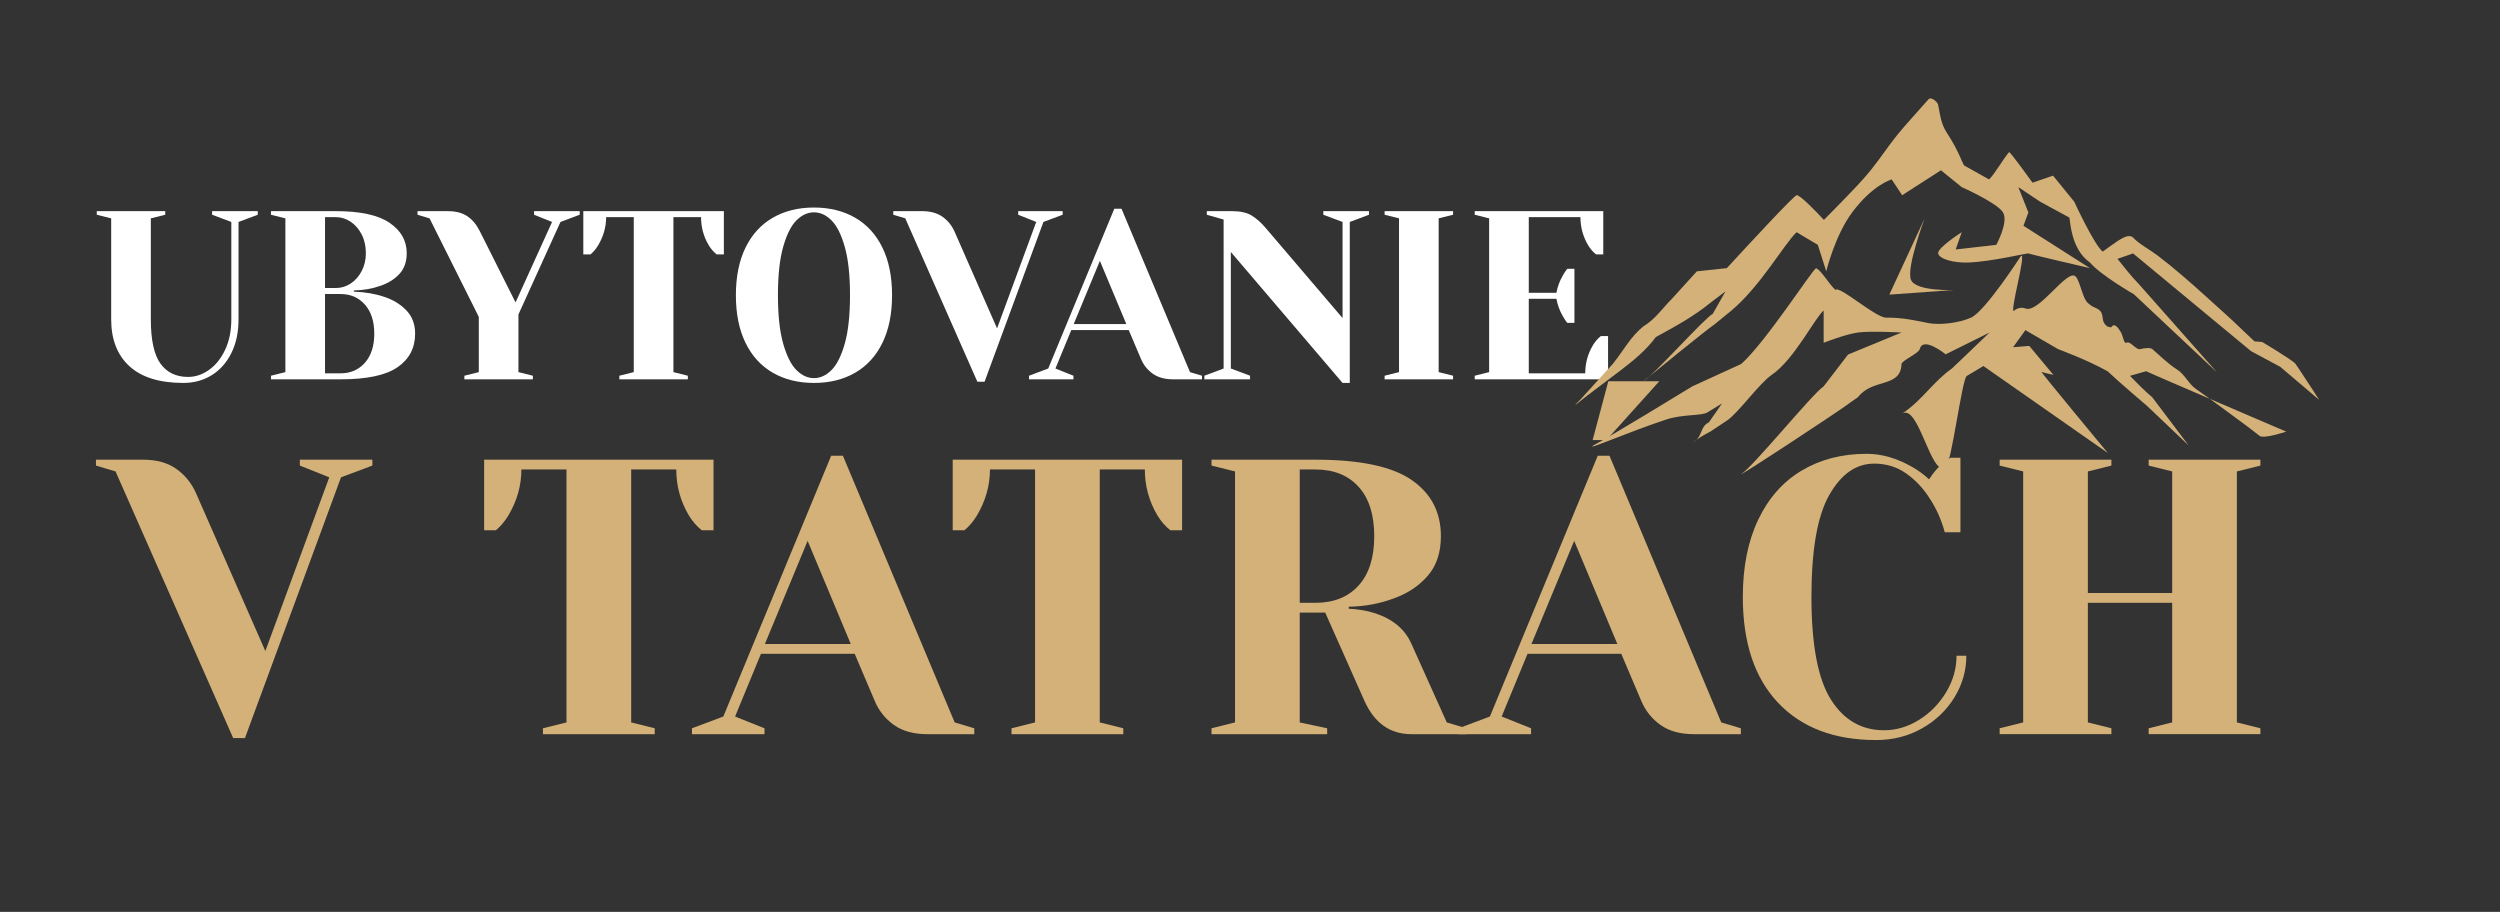 <?xml version="1.0" encoding="UTF-8" standalone="no"?><!DOCTYPE svg PUBLIC "-//W3C//DTD SVG 1.1//EN" "http://www.w3.org/Graphics/SVG/1.1/DTD/svg11.dtd"><svg width="100%" height="100%" viewBox="0 0 2207 805" version="1.1" xmlns="http://www.w3.org/2000/svg" xmlns:xlink="http://www.w3.org/1999/xlink" xml:space="preserve" xmlns:serif="http://www.serif.com/" style="fill-rule:evenodd;clip-rule:evenodd;stroke-linejoin:round;stroke-miterlimit:2;"><rect x="0" y="0" width="2207" height="805" fill="#333333" stroke="none"/><path d="M161.787,338.05c-20.928,0 -36.766,-4.913 -47.513,-14.741c-10.747,-9.828 -16.12,-23.65 -16.12,-41.468l-0,-89.085l-12.727,-3.182l0,-3.182l60.451,0l0,3.182l-12.726,3.182l-0,89.085c-0,18.242 2.828,31.287 8.484,39.135c5.657,7.848 13.787,11.772 24.393,11.772c6.505,-0 12.691,-2.086 18.559,-6.257c5.869,-4.172 10.606,-10.111 14.212,-17.818c3.606,-7.706 5.409,-16.65 5.409,-26.832l-0,-85.904l-16.969,-6.363l-0,-3.182l40.301,0l-0,3.182l-16.969,6.363l-0,85.904c-0,11.454 -2.121,21.424 -6.363,29.908c-4.243,8.484 -10.04,14.989 -17.393,19.514c-7.354,4.525 -15.696,6.787 -25.029,6.787Z" style="fill:#fff;fill-rule:nonzero;"/><path d="M239.207,331.687l12.726,-3.181l0,-135.75l-12.726,-3.182l-0,-3.182l57.269,0c21.494,0 37.296,3.429 47.407,10.288c10.11,6.858 15.165,15.802 15.165,26.831c0,7.636 -2.191,13.788 -6.575,18.454c-4.384,4.666 -9.969,8.131 -16.757,10.393c-7.211,2.546 -14.989,3.889 -23.332,4.03l0,1.061c10.323,0.424 19.302,1.98 26.938,4.666c7.778,2.546 14.247,6.505 19.408,11.878c5.162,5.374 7.742,12.232 7.742,20.575c0,12.585 -5.161,22.448 -15.484,29.589c-10.322,7.141 -27.079,10.712 -50.27,10.712l-61.511,-0l-0,-3.182Zm57.269,-77.42c4.667,0 9.015,-1.308 13.045,-3.924c4.03,-2.616 7.282,-6.292 9.757,-11.029c2.475,-4.738 3.712,-10.005 3.712,-15.803c-0,-6.221 -1.237,-11.736 -3.712,-16.544c-2.475,-4.808 -5.727,-8.555 -9.757,-11.242c-4.03,-2.687 -8.378,-4.03 -13.045,-4.03l-9.545,0l0,62.572l9.545,0Zm4.242,75.299c8.768,0 15.909,-3.111 21.423,-9.333c5.515,-6.222 8.273,-14.777 8.273,-25.665c-0,-10.888 -2.758,-19.443 -8.273,-25.665c-5.514,-6.222 -12.655,-9.333 -21.423,-9.333l-13.787,0l0,69.996l13.787,0Z" style="fill:#fff;fill-rule:nonzero;"/><path d="M409.955,331.687l12.726,-3.181l0,-48.786l-43.482,-86.964l-10.606,-3.182l0,-3.182l26.514,0c7.353,0 13.257,1.556 17.711,4.667c4.454,3.111 8.096,7.565 10.924,13.363l31.392,62.572l32.241,-71.057l-15.909,-6.363l0,-3.182l40.301,0l0,3.182l-16.969,6.363l-37.119,81.662l0,50.907l12.727,3.181l-0,3.182l-60.451,-0l-0,-3.182Z" style="fill:#fff;fill-rule:nonzero;"/><path d="M546.765,331.687l12.727,-3.181l-0,-136.811l-24.393,0c0,8.626 -2.333,16.898 -6.999,24.817c-1.98,3.252 -4.243,5.939 -6.788,8.06l-6.363,-0l-0,-38.18l124.084,0l-0,38.18l-6.364,-0c-2.686,-2.121 -5.019,-4.808 -6.999,-8.06c-4.525,-7.636 -6.788,-15.908 -6.788,-24.817l-24.392,0l-0,136.811l12.726,3.181l0,3.182l-60.451,-0l0,-3.182Z" style="fill:#fff;fill-rule:nonzero;"/><path d="M718.574,338.05c-13.858,0 -25.984,-3.004 -36.377,-9.014c-10.393,-6.01 -18.418,-14.812 -24.074,-26.408c-5.657,-11.595 -8.485,-25.594 -8.485,-41.997c0,-16.404 2.828,-30.403 8.485,-41.998c5.656,-11.595 13.681,-20.398 24.074,-26.408c10.393,-6.009 22.519,-9.014 36.377,-9.014c13.858,-0 25.983,3.005 36.377,9.014c10.393,6.01 18.418,14.813 24.074,26.408c5.656,11.595 8.484,25.594 8.484,41.998c0,16.403 -2.828,30.402 -8.484,41.997c-5.656,11.596 -13.681,20.398 -24.074,26.408c-10.394,6.01 -22.519,9.014 -36.377,9.014Zm-0,-4.242c5.515,0 10.641,-2.333 15.378,-6.999c4.737,-4.667 8.661,-12.444 11.772,-23.332c3.111,-10.889 4.666,-25.171 4.666,-42.846c0,-17.676 -1.555,-31.958 -4.666,-42.847c-3.111,-10.888 -7.035,-18.665 -11.772,-23.332c-4.737,-4.666 -9.863,-6.999 -15.378,-6.999c-5.515,-0 -10.641,2.333 -15.378,6.999c-4.737,4.667 -8.661,12.444 -11.772,23.332c-3.111,10.889 -4.667,25.171 -4.667,42.847c0,17.675 1.556,31.957 4.667,42.846c3.111,10.888 7.035,18.665 11.772,23.332c4.737,4.666 9.863,6.999 15.378,6.999Z" style="fill:#fff;fill-rule:nonzero;"/><path d="M799.175,192.756l-10.605,-3.182l-0,-3.182l25.453,0c7.353,0 13.363,1.662 18.029,4.985c4.667,3.323 8.202,7.671 10.606,13.045l37.543,85.48l34.574,-93.965l-15.908,-6.363l-0,-3.182l39.24,0l-0,3.182l-16.969,6.363l-51.967,141.053l-6.363,-0l-63.633,-144.234Z" style="fill:#fff;fill-rule:nonzero;"/><path d="M908.412,331.687l16.968,-6.363l58.33,-141.053l6.364,0l60.451,144.235l10.605,3.181l0,3.182l-25.453,-0c-7.353,-0 -13.363,-1.662 -18.029,-4.985c-4.666,-3.323 -8.131,-7.671 -10.393,-13.044l-10.818,-25.454l-50.694,0l-13.999,33.938l15.908,6.363l-0,3.182l-39.24,-0l-0,-3.182Zm39.452,-45.603l46.452,-0l-23.332,-55.785l-23.12,55.785Z" style="fill:#fff;fill-rule:nonzero;"/><path d="M1086.58,222.451l-0,102.873l16.968,6.363l0,3.182l-40.3,-0l-0,-3.182l16.968,-6.363l0,-131.508l-14.847,-4.242l-0,-3.182l22.271,0c7.495,0 13.363,1.344 17.605,4.03c4.242,2.687 8.272,6.293 12.09,10.818l67.875,79.541l0,-84.844l-16.968,-6.363l-0,-3.182l40.3,0l0,3.182l-16.968,6.363l-0,142.113l-6.364,0l-98.63,-115.599Z" style="fill:#fff;fill-rule:nonzero;"/><path d="M1222.33,334.869l-0,-3.182l12.726,-3.181l0,-135.75l-12.726,-3.182l-0,-3.182l60.451,0l-0,3.182l-12.727,3.182l0,135.75l12.727,3.181l-0,3.182l-60.451,-0Z" style="fill:#fff;fill-rule:nonzero;"/><path d="M1301.88,331.687l12.726,-3.181l0,-135.75l-12.726,-3.182l-0,-3.182l113.478,0l0,38.18l-6.363,-0c-2.687,-2.121 -5.02,-4.808 -7,-8.06c-4.525,-7.636 -6.787,-15.908 -6.787,-24.817l-45.604,0l0,66.814l24.393,0c0.99,-5.373 2.828,-10.393 5.515,-15.059c1.131,-2.121 2.474,-4.172 4.03,-6.151l6.363,-0l-0,47.724l-6.363,0c-1.556,-1.98 -2.899,-4.03 -4.03,-6.151c-2.687,-4.666 -4.525,-9.686 -5.515,-15.06l-24.393,0l0,65.754l49.846,0c-0,-8.908 2.262,-17.181 6.787,-24.817c1.98,-3.252 4.313,-5.939 7,-8.06l6.363,0l0,38.18l-117.72,-0l-0,-3.182Z" style="fill:#fff;fill-rule:nonzero;"/><path d="M102.011,416.197l-17.308,-5.192l0,-5.193l41.539,0c12,0 21.808,2.712 29.423,8.135c7.615,5.423 13.385,12.519 17.308,21.289l61.269,139.5l56.424,-153.347l-25.962,-10.384l0,-5.193l64.039,0l-0,5.193l-27.693,10.384l-84.808,230.194l-10.384,-0l-103.847,-235.386Z" style="fill:#d3b178;fill-rule:nonzero;"/><path d="M479.321,642.929l20.769,-5.192l-0,-223.271l-39.808,0c-0,14.077 -3.808,27.577 -11.423,40.5c-3.231,5.308 -6.923,9.693 -11.077,13.154l-10.385,0l0,-62.308l202.501,0l0,62.308l-10.384,0c-4.385,-3.461 -8.193,-7.846 -11.424,-13.154c-7.384,-12.461 -11.077,-25.961 -11.077,-40.5l-39.807,0l-0,223.271l20.769,5.192l-0,5.192l-98.654,0l-0,-5.192Z" style="fill:#d3b178;fill-rule:nonzero;"/><path d="M610.86,642.929l27.692,-10.385l95.193,-230.193l10.385,-0l98.654,235.386l17.308,5.192l-0,5.192l-41.539,0c-12,0 -21.808,-2.711 -29.423,-8.134c-7.616,-5.423 -13.27,-12.52 -16.962,-21.289l-17.654,-41.539l-82.731,0l-22.846,55.385l25.961,10.385l0,5.192l-64.038,0l-0,-5.192Zm64.385,-74.424l75.808,0l-38.077,-91.038l-37.731,91.038Z" style="fill:#d3b178;fill-rule:nonzero;"/><path d="M892.976,642.929l20.77,-5.192l-0,-223.271l-39.808,0c-0,14.077 -3.808,27.577 -11.423,40.5c-3.231,5.308 -6.923,9.693 -11.077,13.154l-10.385,0l0,-62.308l202.501,0l0,62.308l-10.385,0c-4.384,-3.461 -8.192,-7.846 -11.423,-13.154c-7.384,-12.461 -11.077,-25.961 -11.077,-40.5l-39.808,0l0,223.271l20.77,5.192l-0,5.192l-98.655,0l0,-5.192Z" style="fill:#d3b178;fill-rule:nonzero;"/><path d="M1069.52,642.929l20.769,-5.192l0,-221.54l-20.769,-5.192l-0,-5.193l91.731,0c39.231,0 67.5,5.943 84.808,17.827c17.308,11.885 25.962,28.443 25.962,49.674c-0,14.307 -3.808,25.904 -11.423,34.788c-7.616,8.885 -17.423,15.52 -29.424,19.904c-12.692,4.846 -26.192,7.385 -40.5,7.616l0,1.73c8.539,0.462 16.039,1.731 22.5,3.808c16.154,5.077 27.116,14.193 32.885,27.346l31.154,69.232l17.308,5.192l-0,5.192l-48.462,0c-18.923,0 -32.769,-9.807 -41.539,-29.423l-34.615,-77.885l-22.5,0l-0,96.924l24.231,5.192l-0,5.192l-102.116,0l-0,-5.192Zm91.731,-110.77c16.154,0 28.846,-5.077 38.077,-15.231c9.231,-10.154 13.846,-24.692 13.846,-43.615c0,-18.923 -4.615,-33.462 -13.846,-43.616c-9.231,-10.154 -21.923,-15.231 -38.077,-15.231l-13.846,0l-0,117.693l13.846,0Z" style="fill:#d3b178;fill-rule:nonzero;"/><path d="M1287.59,642.929l27.692,-10.385l95.193,-230.193l10.385,-0l98.654,235.386l17.308,5.192l-0,5.192l-41.539,0c-12,0 -21.808,-2.711 -29.423,-8.134c-7.615,-5.423 -13.269,-12.52 -16.962,-21.289l-17.654,-41.539l-82.731,0l-22.846,55.385l25.962,10.385l-0,5.192l-64.039,0l-0,-5.192Zm64.385,-74.424l75.808,0l-38.077,-91.038l-37.731,91.038Zm54,-180l13.846,-51.924l45,0l-46.731,51.924l-12.115,-0Z" style="fill:#d3b178;fill-rule:nonzero;"/><path d="M1656.25,653.314c-36.924,-0 -65.77,-10.962 -86.539,-32.885c-20.77,-21.923 -31.154,-53.077 -31.154,-93.462c-0,-26.539 4.557,-49.327 13.673,-68.366c9.115,-19.038 21.923,-33.462 38.423,-43.269c16.5,-9.808 35.596,-14.712 57.289,-14.712c13.154,0 26.423,3.808 39.808,11.423c5.077,2.769 10.154,6.462 15.231,11.077c3.923,-6 7.961,-10.731 12.115,-14.192c4.154,-3 6.462,-4.616 6.923,-4.846l8.654,-0l-0,65.769l-13.846,0c-3,-11.077 -7.5,-21.115 -13.5,-30.115c-5.539,-8.77 -12.404,-16.039 -20.597,-21.808c-8.192,-5.769 -17.596,-8.654 -28.211,-8.654c-15.923,-0 -29.135,9.231 -39.635,27.692c-10.5,18.462 -15.75,48.462 -15.75,90.001c-0,42.231 5.711,72.404 17.135,90.52c11.423,18.115 27.057,27.173 46.904,27.173c10.846,-0 21.173,-3.058 30.981,-9.173c9.807,-6.116 17.769,-14.25 23.884,-24.404c6.116,-10.154 9.173,-20.885 9.173,-32.193l8.654,0c0,13.154 -3.519,25.443 -10.557,36.866c-7.039,11.423 -16.616,20.538 -28.731,27.346c-12.116,6.808 -25.558,10.212 -40.327,10.212Z" style="fill:#d3b178;fill-rule:nonzero;"/><path d="M1765.29,648.121l-0,-5.192l20.769,-5.192l-0,-221.54l-20.769,-5.192l-0,-5.193l98.654,0l-0,5.193l-20.769,5.192l-0,107.308l74.423,0l-0,-107.308l-20.769,-5.192l-0,-5.193l98.654,0l-0,5.193l-20.769,5.192l-0,221.54l20.769,5.192l-0,5.192l-98.654,0l-0,-5.192l20.769,-5.192l-0,-105.578l-74.423,0l-0,105.578l20.769,5.192l-0,5.192l-98.654,0Z" style="fill:#d3b178;fill-rule:nonzero;"/><g><path d="M2026.55,321.275c-2.458,-3.285 -29.45,-19.346 -29.45,-19.346l-6.862,-0.583c-3.678,-3.419 -7.306,-6.884 -10.93,-10.351c-0.658,-0.677 -1.335,-1.341 -2.047,-1.979c-0.082,-0.076 -0.175,-0.145 -0.257,-0.219c-3.912,-3.735 -7.838,-7.451 -11.858,-11.07c-13.132,-11.828 -26.094,-23.792 -39.612,-35.326c-6.738,-5.748 -13.618,-11.388 -20.759,-16.804c-6.908,-5.239 -15.963,-9.82 -21.719,-15.893c-1.561,-1.647 -4.736,-1.49 -6.966,-0.566c-4.226,1.751 -7.924,4.467 -11.515,7.029c-1.894,1.352 -3.754,2.73 -5.682,4.05c-0.618,0.449 -1.239,0.899 -1.857,1.348c-0.226,0.219 -0.449,0.415 -0.678,0.599c-7.537,-5.695 -25.175,-44.053 -25.175,-44.053l-18.739,-23.032l-18.131,6.2c0,0 -19.963,-27.78 -20.648,-26.997c-4.99,5.692 -12.229,18.615 -17.669,24.138l-22.17,-12.42c-0.671,-1.374 -1.377,-2.721 -1.973,-4.14c-3.554,-8.465 -7.745,-16.386 -12.889,-24.191c-5.603,-8.502 -5.956,-15.185 -7.932,-25.034c-0.584,-2.915 -6.447,-7.403 -8.448,-5.087c-8.424,9.738 -20.333,22.412 -28.307,32.376c-7.98,9.978 -14.823,20.473 -22.845,30.414c-7.791,9.653 -16.737,18.684 -25.53,27.773c-4.522,4.67 -9.083,9.313 -13.668,13.943c-0.739,0.749 -1.431,1.422 -2.108,2.042c-4.94,-5.308 -21.084,-22.366 -24.059,-21.761c-2.571,0.526 -41.035,42.026 -61.619,64.394l-26.435,2.802c-0,-0 -4.13,4.55 -10.741,11.825c-3.302,3.638 -7.235,7.96 -11.59,12.75c-8.231,8.103 -13.877,17.319 -25.168,24.23c-11.291,9.216 -16.937,20.735 -26.676,32.863c-2.343,2.585 -4.615,5.087 -6.786,7.476c-13.01,14.326 -22.303,24.56 -22.303,24.56l-3.819,3.72c-0.163,0.152 0.065,0.357 0.249,0.21c3.582,-2.864 7.195,-5.702 10.805,-8.536l0.938,-0.707c0.05,0.034 0.115,0.067 0.183,0.009c0.759,-0.624 1.521,-1.246 2.284,-1.868c-0,-0 4.716,-3.553 12.259,-9.237c3.771,-2.84 8.251,-6.216 13.171,-9.939c11.226,-8.6 22.518,-17.816 30.986,-29.335c16.937,-9.216 33.873,-18.431 49.193,-31.057c7.542,-5.683 12.256,-9.236 12.256,-9.236c0,0 -1.388,2.465 -3.472,6.163c-2.094,3.698 -4.886,8.628 -7.686,13.57c-7.949,4.433 -53.114,55.226 -61.582,59.834c5.645,-4.608 56.456,-46.186 62.79,-50.238c4.282,-3.426 9.12,-7.394 14.416,-11.753c26.399,-21.792 47.505,-59.738 58.347,-69.841l18.738,11.173l7.429,23.364c0,-0 7.639,-31.557 22.836,-51.975c18.329,-24.626 34.921,-29.136 34.921,-29.136l9.272,13.915l34.209,-21.997l18.381,14.883c0,0 31.347,13.844 36.428,22.335c5.082,8.491 -5.94,28.611 -5.94,28.611l-35.834,4.05l5.346,-15.223c0,0 -21.728,13.861 -20.821,18.727c0.907,4.867 13.394,8.472 26.284,8.041c20.626,-0.69 52.549,-8.483 53.362,-8.041c1.322,0.719 54.371,13.008 54.371,13.008l-58.715,-37.408l4.344,-11.765l-8.875,-22.335l19.342,12.89c-0,0 24.853,13.403 25.667,13.943c0.872,0.581 0.58,27.463 18.237,39.708c9.716,11.429 38.758,27.994 38.758,27.994l73.349,68.919l-68.892,-77.832c-6.87,-7.036 -12.846,-14.752 -18.907,-22.323l13.744,-4.799c1.406,1.221 104.133,86.263 104.133,86.263l25.809,13.86l34.441,29.261c-0,0 -18.472,-28.545 -20.934,-31.83Zm-351.02,-52.232c0.065,-0.05 0.183,-0.17 0.359,-0.347c-0.418,0.341 -0.554,0.47 -0.359,0.347Z" style="fill:#d3b178;fill-rule:nonzero;"/><path d="M1699,193l-31.113,67.106l57.113,-4.106c0,0 -33.667,1.5 -38,-9c-4.333,-10.5 12,-54 12,-54Z" style="fill:#d3b178;"/><path d="M2018.29,381.034c0,-0 -19.763,6.681 -23.534,3.739c-0.685,-0.575 -1.39,-1.138 -2.13,-1.679c-0.085,-0.065 -0.182,-0.123 -0.267,-0.186c-4.072,-3.168 -8.157,-6.321 -12.34,-9.392c-13.665,-10.035 -27.153,-20.185 -41.22,-29.97c-7.011,-4.877 -9.947,-13.083 -17.378,-17.678c-7.188,-4.445 -15.414,-12.59 -21.404,-17.742c-1.624,-1.398 -7.756,-0.784 -10.077,-0c-4.397,1.485 -9.109,-7.691 -12.845,-5.518c-1.971,1.148 -3.209,-6.665 -4.607,-9.062c-6.21,-10.642 -8.162,-4.925 -8.805,-4.544c-0.236,0.185 -2.638,-0.725 -2.876,-0.569c-7.843,-4.832 -1.261,-11.978 -9.835,-16.137c-5.748,-2.79 -2.951,-0.999 -7.589,-4.625c-4.814,-3.763 -7.016,-19.327 -10.963,-23.516c-7.229,-7.674 -32.513,32.888 -44.407,28.141c-3.248,-1.296 -7.499,-0.252 -9.784,1.876c-5.193,4.83 11.408,-52.757 5.748,-48.072c-0,0 -31.359,48.667 -43.97,54.317c-10.872,4.872 -27.968,6.668 -37.446,4.834c-9.197,-1.78 -22.369,-5.043 -37.48,-4.834c-9.273,0.129 -41.621,-28.887 -44.766,-24.457c-5.14,-4.504 -14.135,-19.505 -17.231,-18.991c-2.676,0.446 -44.488,65.342 -65.907,84.319l-43.248,19.822c-0,0 -75.53,46.198 -87.28,52.062c-8.168,5.435 31.49,-12.06 64.548,-22.901c14.492,-4.752 31.385,-3.019 36.244,-6.284c7.848,-4.822 12.754,-7.836 12.754,-7.836c-0,0 -1.445,2.092 -3.613,5.229c-2.18,3.137 -5.085,7.32 -7.999,11.513c-8.271,3.76 -5.334,13.533 -14.146,17.443c5.875,-3.91 8.812,-5.864 15.404,-9.302c4.456,-2.907 9.49,-6.273 15.001,-9.971c9.65,-6.495 28.354,-32.715 39.227,-40.113c20.077,-13.66 38.534,-51.218 45.853,-56.778l-0,28.436c-0,0 19.402,-7.632 30.249,-9.062c11.454,-1.51 38.479,0 38.479,0l-47.191,19.449c-0,-0.002 -6.88,8.968 -16.511,21.524c-1.607,2.094 -3.287,4.287 -5.026,6.554c-9.74,6.261 -62.852,71.662 -72.745,77.389c-1.901,2.482 83.546,-53.791 93.115,-60.845c3.193,-2.357 6.466,-4.66 9.879,-6.933c12.883,-17.033 37.856,-7.912 38.479,-29.396c0.846,-3.442 15.201,-9.29 16.15,-13.162c2.852,-11.615 22.847,4.658 22.847,4.658l38.731,-19.238c-3.143,3.026 -11.699,11.249 -22.2,21.267c-3.502,3.338 -7.22,6.876 -11.027,10.486c-17.225,12.262 -26.037,27.899 -43.661,39.627c14.687,-7.819 25.068,56.581 38.157,47.752c5.114,-3.055 14.348,-78.219 18.643,-80.788c8.588,-5.138 14.651,-8.766 14.651,-8.766l109.866,76.785c-0,-0 -59.928,-72.211 -58.553,-71.602c1.374,0.61 10.536,2.643 10.536,2.643l-21.378,-25.609l-14.267,1.196l10.868,-15.115c0,-0 27.08,15.793 28.763,16.704c0.907,0.493 25.658,9.382 44.031,19.771c10.11,9.697 34.572,30.373 34.572,30.373l36.72,34.902l-32.082,-42.464c-7.149,-5.97 -13.368,-12.516 -19.674,-18.939l14.302,-4.071c1.463,1.036 123.645,53.336 123.645,53.336Zm-339.64,-14.885c0.068,-0.043 0.191,-0.144 0.373,-0.295c-0.435,0.289 -0.576,0.399 -0.373,0.295Z" style="fill:#d3b178;fill-rule:nonzero;"/></g></svg>
